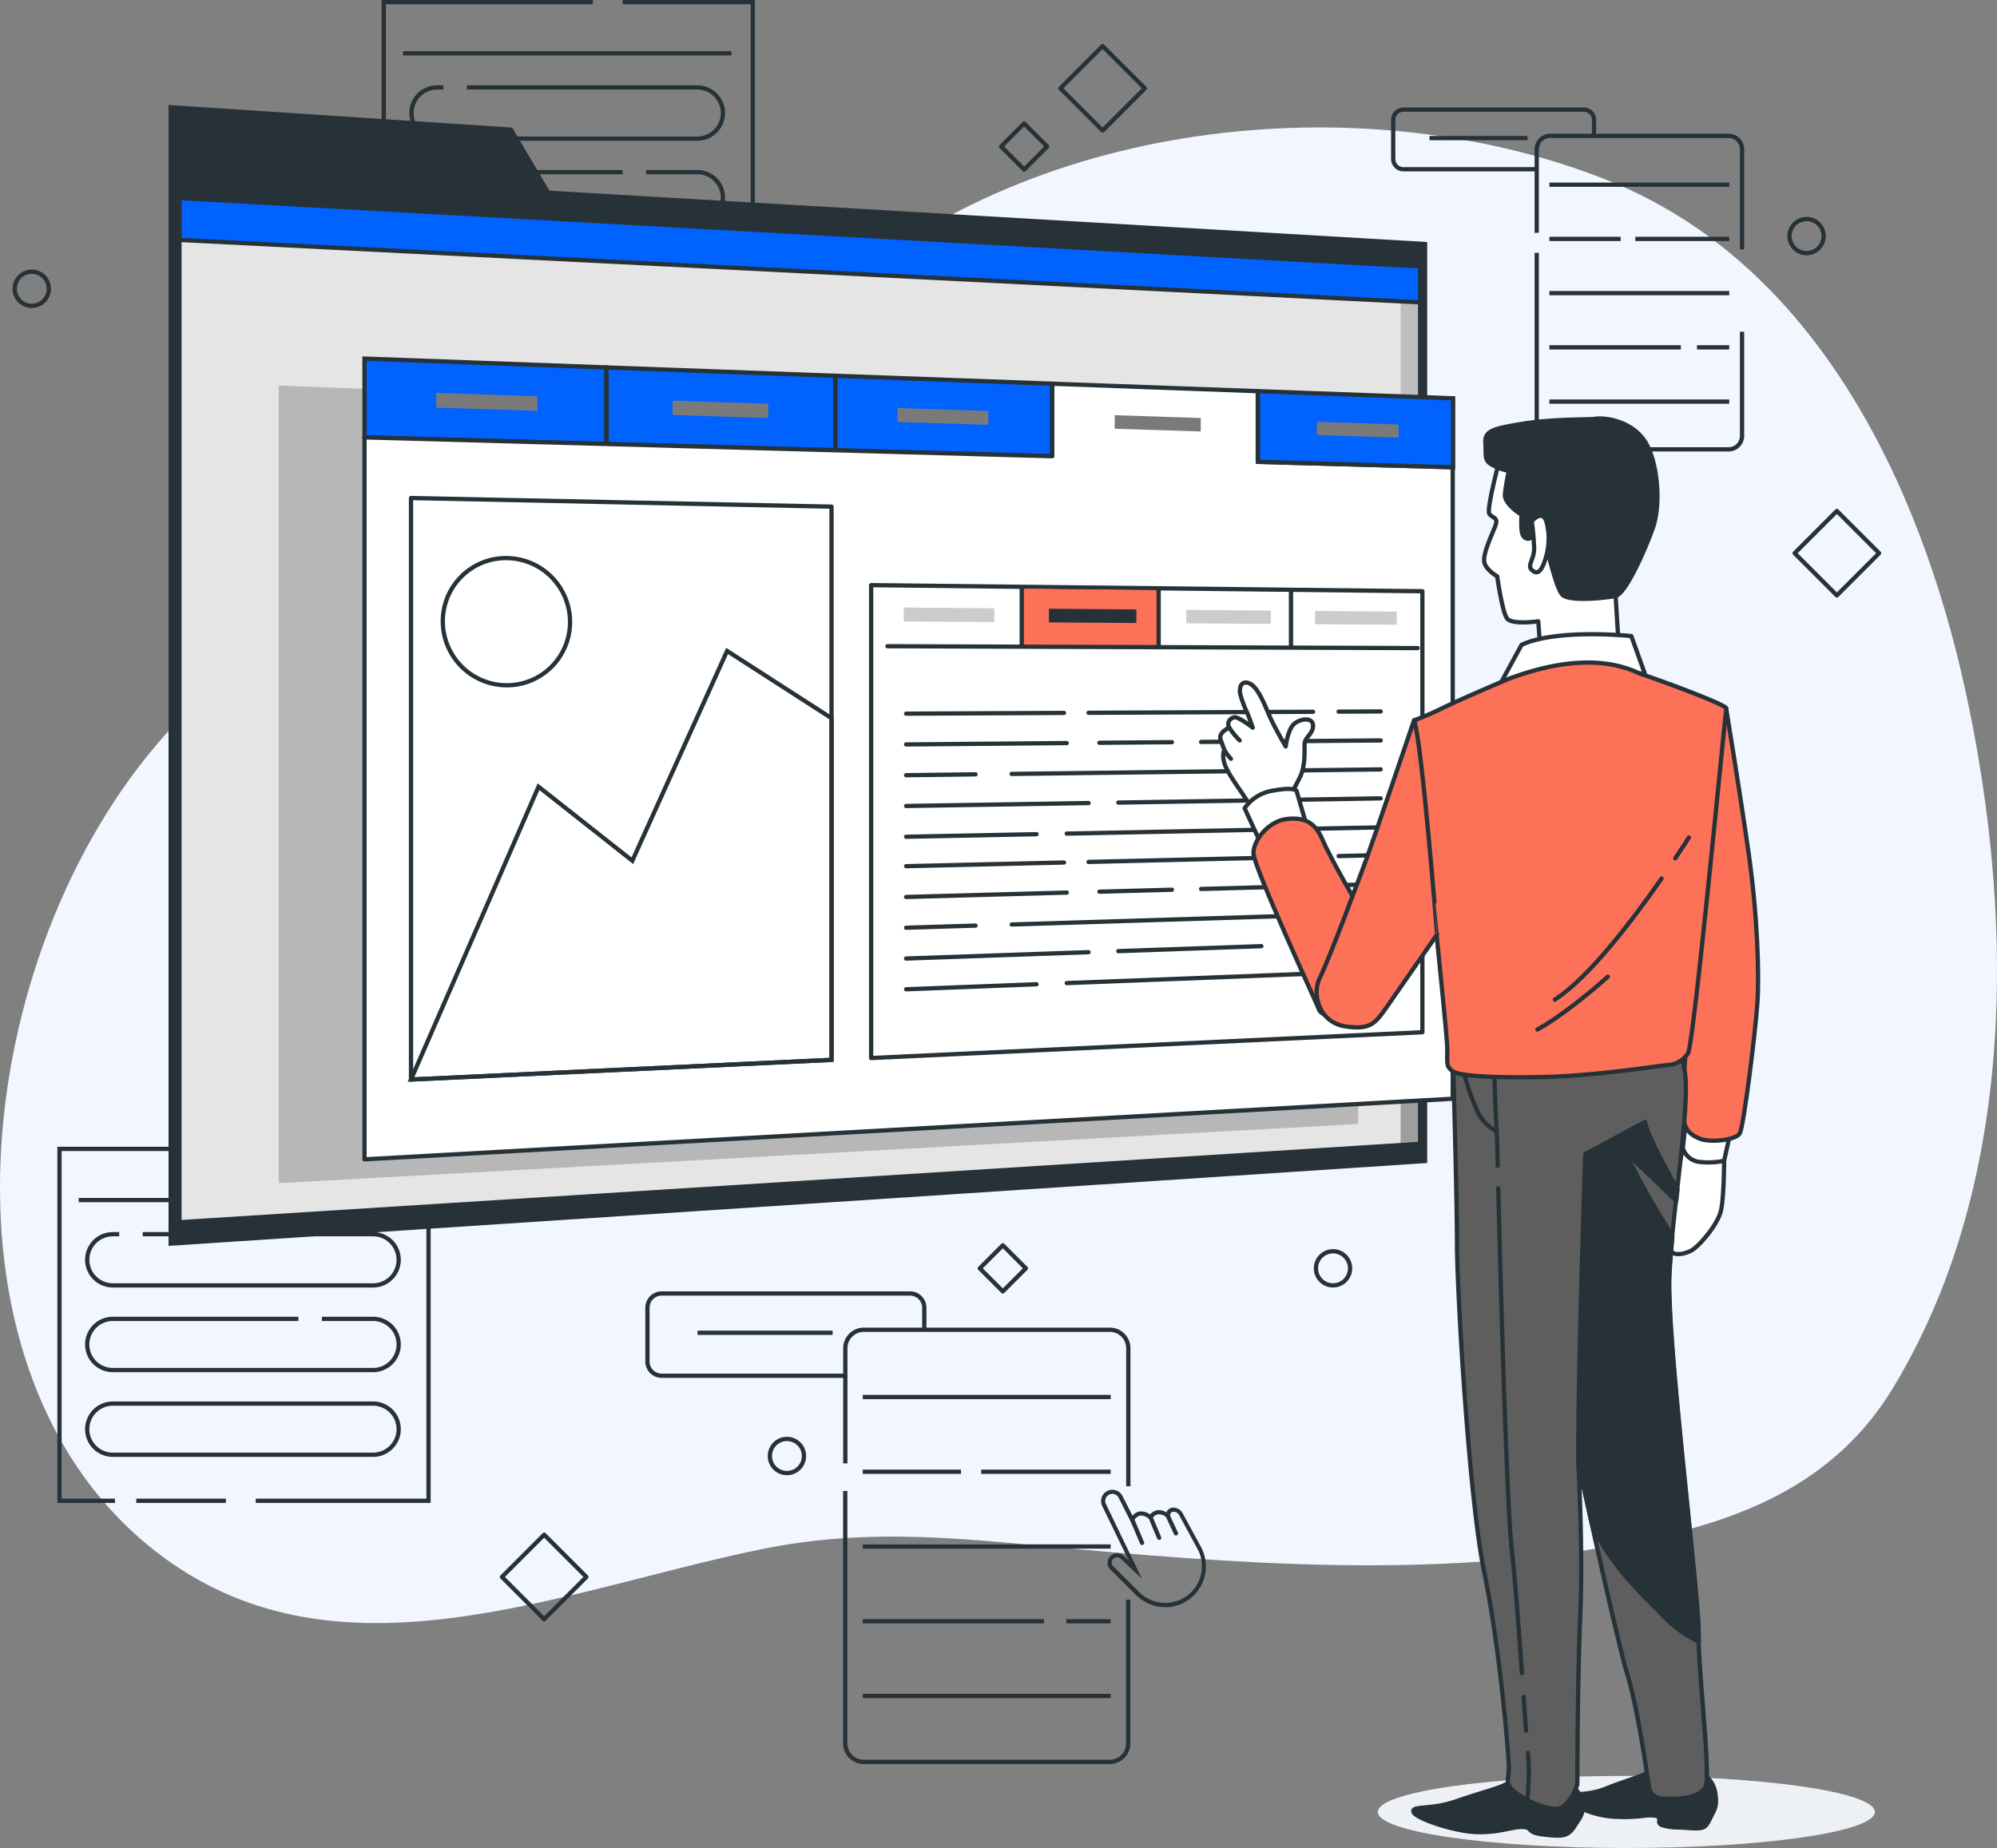 <svg xmlns="http://www.w3.org/2000/svg" xmlns:xlink="http://www.w3.org/1999/xlink" width="468.075" height="433.25" viewBox="0 0 468.075 433.25">
  <rect x="0" y="0" width="468.075" height="433.25" fill="#808080" stroke="none"/>
  <defs>
    <clipPath id="clip-path">
      <path id="Tracé_111757" data-name="Tracé 111757" d="M348.42,301.82,57.62,320.19V80.08l290.8,16.04Z" fill="#e5e5e5" stroke="#263238" stroke-linecap="round" stroke-linejoin="round" stroke-width="1"/>
    </clipPath>
  </defs>
  <g id="Information_tab-bro_1_" data-name="Information tab-bro (1)" transform="translate(-15.556 -33.65)">
    <g id="freepik--background-simple--inject-345">
      <path id="Tracé_111731" data-name="Tracé 111731" d="M479.58,213.15c-1-6.19-2.19-12.27-3.49-18.19C465.49,146.77,441,95.64,393,76.18,337.78,53.8,259.4,60,210,103.71c-38,33.6-115,53.88-158,104.82C7.43,261.34-1.88,360.31,56,400.26c41.17,28.41,92.07,6,137.92-3.39,26.11-5.34,48.71-2.32,74.45,0,44.73,4,91.06,7,136.17-3,22.28-5,42.09-14.06,54.65-34.72C485.57,315.7,487.39,261,479.58,213.15Z" fill="#f2f7ff"/>
    </g>
    <g id="freepik--Graphics--inject-345">
      <path id="Tracé_111733" data-name="Tracé 111733" d="M49,323h54a6,6,0,0,1,6,6h0a6,6,0,0,1-6,6H42a6,6,0,0,1-6-6h0a6,6,0,0,1,6-6h1.5" fill="none" stroke="#263238" stroke-miterlimit="10" stroke-width="1"/>
      <path id="Tracé_111734" data-name="Tracé 111734" d="M91,342.85h12a6,6,0,0,1,6,6h0a6,6,0,0,1-6,6H42a6,6,0,0,1-6-6h0a6,6,0,0,1,6-6H85.5" fill="none" stroke="#263238" stroke-miterlimit="10" stroke-width="1"/>
      <path id="Tracé_111735" data-name="Tracé 111735" d="M103,374.71H42a6,6,0,0,1-6-6h0a6,6,0,0,1,6-6h61a6,6,0,0,1,6,6h0a6,6,0,0,1-6,6Z" fill="none" stroke="#263238" stroke-miterlimit="10" stroke-width="1"/>
      <path id="Tracé_111736" data-name="Tracé 111736" d="M85.5,303H116v82.5H75.5" fill="none" stroke="#263238" stroke-miterlimit="10" stroke-width="1"/>
      <path id="Tracé_111737" data-name="Tracé 111737" d="M42.5,385.5h-13V303h49" fill="none" stroke="#263238" stroke-miterlimit="10" stroke-width="1"/>
      <line id="Ligne_1937" data-name="Ligne 1937" x1="21" transform="translate(47.5 385.5)" fill="none" stroke="#263238" stroke-miterlimit="10" stroke-width="1"/>
      <line id="Ligne_1938" data-name="Ligne 1938" x2="77" transform="translate(34 315)" fill="none" stroke="#263238" stroke-miterlimit="10" stroke-width="1"/>
      <path id="Tracé_111738" data-name="Tracé 111738" d="M125,54.15h54a6,6,0,0,1,6,6h0a6,6,0,0,1-6,6H118a6,6,0,0,1-6-6h0a6,6,0,0,1,6-6h1.5" fill="none" stroke="#263238" stroke-miterlimit="10" stroke-width="1"/>
      <path id="Tracé_111739" data-name="Tracé 111739" d="M167,74h12a6,6,0,0,1,6,6h0a6,6,0,0,1-6,6H118a6,6,0,0,1-6-6h0a6,6,0,0,1,6-6h43.5" fill="none" stroke="#263238" stroke-miterlimit="10" stroke-width="1"/>
      <rect id="Rectangle_2536" data-name="Rectangle 2536" width="73" height="12" rx="6" transform="translate(112 93.85)" fill="none" stroke="#263238" stroke-miterlimit="10" stroke-width="1"/>
      <path id="Tracé_111740" data-name="Tracé 111740" d="M161.5,34.15H192v82.5H151.5" fill="none" stroke="#263238" stroke-miterlimit="10" stroke-width="1"/>
      <path id="Tracé_111741" data-name="Tracé 111741" d="M118.5,116.65h-13V34.15h49" fill="none" stroke="#263238" stroke-miterlimit="10" stroke-width="1"/>
      <line id="Ligne_1939" data-name="Ligne 1939" x1="21" transform="translate(123.5 116.65)" fill="none" stroke="#263238" stroke-miterlimit="10" stroke-width="1"/>
      <line id="Ligne_1940" data-name="Ligne 1940" x2="77" transform="translate(110 46.15)" fill="none" stroke="#263238" stroke-miterlimit="10" stroke-width="1"/>
      <path id="Tracé_111742" data-name="Tracé 111742" d="M376.05,73.33H344.52a2.41,2.41,0,0,1-2.41-2.41V61.76a2.41,2.41,0,0,1,2.41-2.41h42.25a2.41,2.41,0,0,1,2.41,2.41v3.59" fill="none" stroke="#263238" stroke-miterlimit="10" stroke-width="1"/>
      <path id="Tracé_111743" data-name="Tracé 111743" d="M375.75,88.23V68.64a3.15,3.15,0,0,1,3.14-3.14h41.84a3.15,3.15,0,0,1,3.14,3.14V92.1" fill="none" stroke="#263238" stroke-miterlimit="10" stroke-width="1"/>
      <path id="Tracé_111744" data-name="Tracé 111744" d="M423.87,111.42v24.44a3.15,3.15,0,0,1-3.14,3.14H378.89a3.15,3.15,0,0,1-3.14-3.14V92.93" fill="none" stroke="#263238" stroke-miterlimit="10" stroke-width="1"/>
      <line id="Ligne_1941" data-name="Ligne 1941" x2="42.15" transform="translate(378.72 76.95)" fill="none" stroke="#263238" stroke-miterlimit="10" stroke-width="1"/>
      <line id="Ligne_1942" data-name="Ligne 1942" x2="22.01" transform="translate(398.86 89.66)" fill="none" stroke="#263238" stroke-miterlimit="10" stroke-width="1"/>
      <line id="Ligne_1943" data-name="Ligne 1943" x2="16.7" transform="translate(378.72 89.66)" fill="none" stroke="#263238" stroke-miterlimit="10" stroke-width="1"/>
      <line id="Ligne_1944" data-name="Ligne 1944" x2="42.15" transform="translate(378.72 102.37)" fill="none" stroke="#263238" stroke-miterlimit="10" stroke-width="1"/>
      <line id="Ligne_1945" data-name="Ligne 1945" x2="7.55" transform="translate(413.32 115.08)" fill="none" stroke="#263238" stroke-miterlimit="10" stroke-width="1"/>
      <line id="Ligne_1946" data-name="Ligne 1946" x2="30.8" transform="translate(378.72 115.08)" fill="none" stroke="#263238" stroke-miterlimit="10" stroke-width="1"/>
      <line id="Ligne_1947" data-name="Ligne 1947" x2="42.15" transform="translate(378.72 127.8)" fill="none" stroke="#263238" stroke-miterlimit="10" stroke-width="1"/>
      <line id="Ligne_1948" data-name="Ligne 1948" x2="22.97" transform="translate(350.62 66.02)" fill="none" stroke="#263238" stroke-miterlimit="10" stroke-width="1"/>
      <path id="Tracé_111745" data-name="Tracé 111745" d="M214.1,356.18H170.64a3.33,3.33,0,0,1-3.33-3.32V340.23a3.33,3.33,0,0,1,3.33-3.33h58.23a3.33,3.33,0,0,1,3.33,3.33v4.95" fill="none" stroke="#263238" stroke-miterlimit="10" stroke-width="1"/>
      <path id="Tracé_111746" data-name="Tracé 111746" d="M213.69,376.73v-27a4.33,4.33,0,0,1,4.33-4.33h57.67a4.33,4.33,0,0,1,4.33,4.33v32.35" fill="none" stroke="#263238" stroke-miterlimit="10" stroke-width="1"/>
      <path id="Tracé_111747" data-name="Tracé 111747" d="M280,408.69v33.69a4.33,4.33,0,0,1-4.33,4.33H218a4.33,4.33,0,0,1-4.33-4.33V383.2" fill="none" stroke="#263238" stroke-miterlimit="10" stroke-width="1"/>
      <line id="Ligne_1949" data-name="Ligne 1949" x2="58.11" transform="translate(217.78 361.17)" fill="none" stroke="#263238" stroke-miterlimit="10" stroke-width="1"/>
      <line id="Ligne_1950" data-name="Ligne 1950" x2="30.35" transform="translate(245.54 378.69)" fill="none" stroke="#263238" stroke-miterlimit="10" stroke-width="1"/>
      <line id="Ligne_1951" data-name="Ligne 1951" x2="23.03" transform="translate(217.78 378.69)" fill="none" stroke="#263238" stroke-miterlimit="10" stroke-width="1"/>
      <line id="Ligne_1952" data-name="Ligne 1952" x2="58.11" transform="translate(217.78 396.22)" fill="none" stroke="#263238" stroke-miterlimit="10" stroke-width="1"/>
      <line id="Ligne_1953" data-name="Ligne 1953" x2="10.41" transform="translate(265.48 413.74)" fill="none" stroke="#263238" stroke-miterlimit="10" stroke-width="1"/>
      <line id="Ligne_1954" data-name="Ligne 1954" x2="42.46" transform="translate(217.78 413.74)" fill="none" stroke="#263238" stroke-miterlimit="10" stroke-width="1"/>
      <line id="Ligne_1955" data-name="Ligne 1955" x2="58.11" transform="translate(217.78 431.26)" fill="none" stroke="#263238" stroke-miterlimit="10" stroke-width="1"/>
      <line id="Ligne_1956" data-name="Ligne 1956" x2="31.66" transform="translate(179.05 346.11)" fill="none" stroke="#263238" stroke-miterlimit="10" stroke-width="1"/>
      <path id="Tracé_111748" data-name="Tracé 111748" d="M288.66,410.43a9.59,9.59,0,0,1-6.68-2.7l-6.19-6.14a2.24,2.24,0,0,1,3.11-3.22l1.22,1.14-6.23-12.81a2.7,2.7,0,0,1-.08-2.07,2.65,2.65,0,0,1,4.87-.2L281,389a2.74,2.74,0,0,1,1.66-1,3.6,3.6,0,0,1,2.46.71,2.68,2.68,0,0,1,1.74-1,3.23,3.23,0,0,1,2.08.5,1.75,1.75,0,0,1,1.82-1.1,2.51,2.51,0,0,1,2,1.32l4.4,8.09a9.6,9.6,0,0,1-8.55,13.95Zm-11.29-11.67h-.16a1.24,1.24,0,0,0-.72,2.11l6.19,6.13a8.59,8.59,0,0,0,13.64-10.07l-4.38-8.07a1.51,1.51,0,0,0-1.2-.8c-.41,0-.85.07-1,1l-.15.91-.68-.62a2.75,2.75,0,0,0-1.9-.69,2,2,0,0,0-1.35,1l-.32.51-.45-.41a3,3,0,0,0-2.07-.8,2.16,2.16,0,0,0-1.45,1.2l-.48.83-3.12-6.16a1.657,1.657,0,1,0-3,1.41l8.45,17.55-5-4.72a1.21,1.21,0,0,0-.85-.31Z" fill="#263238"/>
      <path id="Tracé_111749" data-name="Tracé 111749" d="M283.24,395.86a.51.51,0,0,1-.46-.31l-2.3-5.41a.51.51,0,0,1,.27-.66.5.5,0,0,1,.65.27l2.3,5.41a.5.5,0,0,1-.26.66.45.45,0,0,1-.2.04Z" fill="#263238"/>
      <path id="Tracé_111750" data-name="Tracé 111750" d="M287.25,394.67a.5.5,0,0,1-.46-.3l-2-4.75a.5.5,0,0,1,.26-.66.52.52,0,0,1,.66.27l2,4.75a.49.49,0,0,1-.27.65.41.41,0,0,1-.19.04Z" fill="#263238"/>
      <path id="Tracé_111751" data-name="Tracé 111751" d="M291.18,393.63a.48.48,0,0,1-.45-.29l-1.93-4.15a.49.49,0,0,1,.24-.66.5.5,0,0,1,.67.24l1.93,4.15a.49.49,0,0,1-.46.71Z" fill="#263238"/>
      <rect id="Rectangle_2537" data-name="Rectangle 2537" width="14" height="14" transform="translate(264.1 54.353) rotate(-45)" fill="none" stroke="#263238" stroke-linecap="round" stroke-linejoin="round" stroke-width="1"/>
      <rect id="Rectangle_2538" data-name="Rectangle 2538" width="14" height="14" transform="translate(436.199 163.345) rotate(-45)" fill="none" stroke="#263238" stroke-linecap="round" stroke-linejoin="round" stroke-width="1"/>
      <rect id="Rectangle_2539" data-name="Rectangle 2539" width="14" height="14" transform="translate(133.201 403.355) rotate(-45)" fill="none" stroke="#263238" stroke-linecap="round" stroke-linejoin="round" stroke-width="1"/>
      <rect id="Rectangle_2540" data-name="Rectangle 2540" width="7.64" height="7.64" transform="translate(250.198 67.996) rotate(-45)" fill="none" stroke="#263238" stroke-linecap="round" stroke-linejoin="round" stroke-width="1"/>
      <rect id="Rectangle_2541" data-name="Rectangle 2541" width="7.64" height="7.64" transform="translate(245.203 331.002) rotate(-45)" fill="none" stroke="#263238" stroke-linecap="round" stroke-linejoin="round" stroke-width="1"/>
      <circle id="Ellipse_385" data-name="Ellipse 385" cx="4" cy="4" r="4" transform="translate(196 371)" fill="none" stroke="#263238" stroke-linecap="round" stroke-linejoin="round" stroke-width="1"/>
      <circle id="Ellipse_386" data-name="Ellipse 386" cx="4" cy="4" r="4" transform="translate(324 327)" fill="none" stroke="#263238" stroke-linecap="round" stroke-linejoin="round" stroke-width="1"/>
      <circle id="Ellipse_387" data-name="Ellipse 387" cx="4" cy="4" r="4" transform="translate(435 85)" fill="none" stroke="#263238" stroke-linecap="round" stroke-linejoin="round" stroke-width="1"/>
      <circle id="Ellipse_388" data-name="Ellipse 388" cx="4" cy="4" r="4" transform="translate(19 97.35)" fill="none" stroke="#263238" stroke-linecap="round" stroke-linejoin="round" stroke-width="1"/>
    </g>
    <g id="freepik--Screens--inject-345">
      <path id="Tracé_111752" data-name="Tracé 111752" d="M144.34,78.35l-8.75-14.79-80.53-5.3V325.74l295.02-19.43V90.39Z" fill="#263238"/>
      <path id="Tracé_111753" data-name="Tracé 111753" d="M348.42,301.82,57.62,320.19V80.08l290.8,16.04Z" fill="#e5e5e5"/>
      <g id="Groupe_889" data-name="Groupe 889" clip-path="url(#clip-path)">
        <path id="Tracé_111754" data-name="Tracé 111754" d="M349.64,303.3l-5.79.37V94.1l5.79.33Z" opacity="0.17"/>
        <path id="Tracé_111755" data-name="Tracé 111755" d="M349.64,301.6l-5.79.36V220.81l5.79-.1Z" opacity="0.17"/>
        <path id="Tracé_111756" data-name="Tracé 111756" d="M348.75,104.55,56.27,89.83V76.76l292.48,16.6Z" fill="#0062ff" stroke="#263238" stroke-miterlimit="10" stroke-width="1"/>
      </g>
      <path id="Tracé_111758" data-name="Tracé 111758" d="M348.42,301.82,57.62,320.19V80.08l290.8,16.04Z" fill="none" stroke="#263238" stroke-linecap="round" stroke-linejoin="round" stroke-width="1"/>
      <path id="Tracé_111759" data-name="Tracé 111759" d="M334,133.64l-45.37-1.72h-.05l-47.77-1.81-.05-.01-50.36-1.9-.06-.01-53.16-2.01h-.06l-56.23-2.13v18.39h0V311.03l253-13.87V149.72H334Z" opacity="0.2"/>
      <path id="Tracé_111760" data-name="Tracé 111760" d="M157.66,137.75l-56.67-1.56V117.72l56.67,2.07Z" fill="#0062ff" stroke="#263238" stroke-miterlimit="10" stroke-width="1"/>
      <path id="Tracé_111761" data-name="Tracé 111761" d="M141.53,129.96l-23.74-.74v-3.45l23.74.78Z" fill="#7a7a7a"/>
      <path id="Tracé_111762" data-name="Tracé 111762" d="M211.32,139.22l-53.6-1.47V119.8l53.6,1.95Z" fill="#0062ff" stroke="#263238" stroke-miterlimit="10" stroke-width="1"/>
      <path id="Tracé_111763" data-name="Tracé 111763" d="M262.15,140.61l-50.77-1.39V121.75l50.77,1.85Z" fill="#0062ff" stroke="#263238" stroke-miterlimit="10" stroke-width="1"/>
      <path id="Tracé_111764" data-name="Tracé 111764" d="M310.36,141.93V125.36l-48.16-1.75v17l-161.21-4.42V305.45l255.07-14.21V143.19Z" fill="#fff" stroke="#263238" stroke-linecap="round" stroke-linejoin="round" stroke-width="1"/>
      <path id="Tracé_111765" data-name="Tracé 111765" d="M356.16,143.19l-45.74-1.26V125.36l45.74,1.67Z" fill="#0062ff" stroke="#263238" stroke-miterlimit="10" stroke-width="1"/>
      <path id="Tracé_111766" data-name="Tracé 111766" d="M348.95,275.65,219.74,281.7V170.83l129.21,1.43Z" fill="#fff" stroke="#263238" stroke-linecap="round" stroke-linejoin="round" stroke-width="1"/>
      <path id="Tracé_111767" data-name="Tracé 111767" d="M287.13,172l-32.09-.34V184.9l32.09.12Z" fill="#fc7157"/>
      <line id="Ligne_1957" data-name="Ligne 1957" y1="0.05" x2="9.86" transform="translate(329.32 200.44)" fill="none" stroke="#263238" stroke-linecap="round" stroke-linejoin="round" stroke-width="1"/>
      <line id="Ligne_1958" data-name="Ligne 1958" y1="0.24" x2="52.62" transform="translate(270.7 200.52)" fill="none" stroke="#263238" stroke-linecap="round" stroke-linejoin="round" stroke-width="1"/>
      <line id="Ligne_1959" data-name="Ligne 1959" y1="0.17" x2="37.01" transform="translate(227.94 200.79)" fill="none" stroke="#263238" stroke-linecap="round" stroke-linejoin="round" stroke-width="1"/>
      <line id="Ligne_1960" data-name="Ligne 1960" y1="0.35" x2="42.1" transform="translate(297.08 207.24)" fill="none" stroke="#263238" stroke-linecap="round" stroke-linejoin="round" stroke-width="1"/>
      <line id="Ligne_1961" data-name="Ligne 1961" y1="0.14" x2="17" transform="translate(273.24 207.65)" fill="none" stroke="#263238" stroke-linecap="round" stroke-linejoin="round" stroke-width="1"/>
      <line id="Ligne_1962" data-name="Ligne 1962" y1="0.32" x2="37.65" transform="translate(227.94 207.86)" fill="none" stroke="#263238" stroke-linecap="round" stroke-linejoin="round" stroke-width="1"/>
      <line id="Ligne_1963" data-name="Ligne 1963" y1="1.06" x2="86.49" transform="translate(252.69 214.03)" fill="none" stroke="#263238" stroke-linecap="round" stroke-linejoin="round" stroke-width="1"/>
      <line id="Ligne_1964" data-name="Ligne 1964" y1="0.2" x2="16.27" transform="translate(227.94 215.19)" fill="none" stroke="#263238" stroke-linecap="round" stroke-linejoin="round" stroke-width="1"/>
      <line id="Ligne_1965" data-name="Ligne 1965" y1="0.34" x2="20.68" transform="translate(318.5 220.82)" fill="none" stroke="#263238" stroke-linecap="round" stroke-linejoin="round" stroke-width="1"/>
      <line id="Ligne_1966" data-name="Ligne 1966" y1="0.54" x2="33.53" transform="translate(277.68 221.27)" fill="none" stroke="#263238" stroke-linecap="round" stroke-linejoin="round" stroke-width="1"/>
      <line id="Ligne_1967" data-name="Ligne 1967" y1="0.69" x2="42.76" transform="translate(227.94 221.92)" fill="none" stroke="#263238" stroke-linecap="round" stroke-linejoin="round" stroke-width="1"/>
      <line id="Ligne_1968" data-name="Ligne 1968" y1="1.46" x2="73.59" transform="translate(265.59 227.62)" fill="none" stroke="#263238" stroke-linecap="round" stroke-linejoin="round" stroke-width="1"/>
      <line id="Ligne_1969" data-name="Ligne 1969" y1="0.6" x2="30.57" transform="translate(227.94 229.22)" fill="none" stroke="#263238" stroke-linecap="round" stroke-linejoin="round" stroke-width="1"/>
      <line id="Ligne_1970" data-name="Ligne 1970" y1="0.23" x2="9.86" transform="translate(329.32 234.12)" fill="none" stroke="#263238" stroke-linecap="round" stroke-linejoin="round" stroke-width="1"/>
      <line id="Ligne_1971" data-name="Ligne 1971" y1="1.23" x2="52.62" transform="translate(270.7 234.49)" fill="none" stroke="#263238" stroke-linecap="round" stroke-linejoin="round" stroke-width="1"/>
      <line id="Ligne_1972" data-name="Ligne 1972" y1="0.86" x2="37.01" transform="translate(227.94 235.86)" fill="none" stroke="#263238" stroke-linecap="round" stroke-linejoin="round" stroke-width="1"/>
      <line id="Ligne_1973" data-name="Ligne 1973" y1="1.15" x2="42.1" transform="translate(297.08 240.91)" fill="none" stroke="#263238" stroke-linecap="round" stroke-linejoin="round" stroke-width="1"/>
      <line id="Ligne_1974" data-name="Ligne 1974" y1="0.46" x2="17" transform="translate(273.24 242.24)" fill="none" stroke="#263238" stroke-linecap="round" stroke-linejoin="round" stroke-width="1"/>
      <line id="Ligne_1975" data-name="Ligne 1975" y1="1.03" x2="37.65" transform="translate(227.94 242.91)" fill="none" stroke="#263238" stroke-linecap="round" stroke-linejoin="round" stroke-width="1"/>
      <line id="Ligne_1976" data-name="Ligne 1976" y1="2.68" x2="86.49" transform="translate(252.69 247.71)" fill="none" stroke="#263238" stroke-linecap="round" stroke-linejoin="round" stroke-width="1"/>
      <line id="Ligne_1977" data-name="Ligne 1977" y1="0.5" x2="16.27" transform="translate(227.94 250.65)" fill="none" stroke="#263238" stroke-linecap="round" stroke-linejoin="round" stroke-width="1"/>
      <line id="Ligne_1978" data-name="Ligne 1978" y1="0.72" x2="20.68" transform="translate(318.5 254.5)" fill="none" stroke="#263238" stroke-linecap="round" stroke-linejoin="round" stroke-width="1"/>
      <line id="Ligne_1979" data-name="Ligne 1979" y1="1.17" x2="33.53" transform="translate(277.68 255.47)" fill="none" stroke="#263238" stroke-linecap="round" stroke-linejoin="round" stroke-width="1"/>
      <line id="Ligne_1980" data-name="Ligne 1980" y1="1.49" x2="42.76" transform="translate(227.94 256.88)" fill="none" stroke="#263238" stroke-linecap="round" stroke-linejoin="round" stroke-width="1"/>
      <line id="Ligne_1981" data-name="Ligne 1981" y1="2.84" x2="73.59" transform="translate(265.59 261.29)" fill="none" stroke="#263238" stroke-linecap="round" stroke-linejoin="round" stroke-width="1"/>
      <line id="Ligne_1982" data-name="Ligne 1982" y1="1.18" x2="30.57" transform="translate(227.94 264.4)" fill="none" stroke="#263238" stroke-linecap="round" stroke-linejoin="round" stroke-width="1"/>
      <line id="Ligne_1983" data-name="Ligne 1983" x2="124.28" y2="0.44" transform="translate(223.56 185.15)" fill="none" stroke="#263238" stroke-linecap="round" stroke-linejoin="round" stroke-width="1"/>
      <line id="Ligne_1984" data-name="Ligne 1984" y2="13.24" transform="translate(255.04 171.66)" fill="none" stroke="#263238" stroke-linecap="round" stroke-linejoin="round" stroke-width="1"/>
      <line id="Ligne_1985" data-name="Ligne 1985" y2="13.01" transform="translate(287.13 172.01)" fill="none" stroke="#263238" stroke-linecap="round" stroke-linejoin="round" stroke-width="1"/>
      <line id="Ligne_1986" data-name="Ligne 1986" y2="12.8" transform="translate(318.15 172.34)" fill="none" stroke="#263238" stroke-linecap="round" stroke-linejoin="round" stroke-width="1"/>
      <path id="Tracé_111768" data-name="Tracé 111768" d="M281.91,179.71l-20.5-.14v-3.21l20.5.17Z" fill="#263238"/>
      <path id="Tracé_111769" data-name="Tracé 111769" d="M248.62,179.49l-21.24-.14v-3.27l21.24.18Z" fill="#ccc"/>
      <path id="Tracé_111770" data-name="Tracé 111770" d="M313.42,179.92l-19.81-.13v-3.16l19.81.17Z" fill="#ccc"/>
      <path id="Tracé_111771" data-name="Tracé 111771" d="M342.95,180.12l-19.16-.13v-3.11l19.16.16Z" fill="#ccc"/>
      <path id="Tracé_111772" data-name="Tracé 111772" d="M210.46,282.13l-98.57,4.61V150.41l98.57,2.02Z" fill="#fff" stroke="#263238" stroke-linecap="round" stroke-linejoin="round" stroke-width="1"/>
      <path id="Tracé_111773" data-name="Tracé 111773" d="M210.46,202.03l-24.48-15.77-22.21,49.18-21.99-17.35-29.89,68.65,98.57-4.61Z" fill="none" stroke="#263238" stroke-miterlimit="10" stroke-width="1"/>
      <path id="Tracé_111774" data-name="Tracé 111774" d="M149.17,179.49a15,15,0,0,0-14.821-15,14.8,14.8,0,0,0-15,14.82,15,15,0,0,0,15,15,14.82,14.82,0,0,0,14.82-14.82Z" fill="none" stroke="#263238" stroke-miterlimit="10" stroke-width="1"/>
      <path id="Tracé_111775" data-name="Tracé 111775" d="M195.64,131.65l-22.46-.7v-3.37l22.46.74Z" fill="#7a7a7a"/>
      <path id="Tracé_111776" data-name="Tracé 111776" d="M247.21,133.25l-21.28-.66v-3.28l21.28.7Z" fill="#7a7a7a"/>
      <path id="Tracé_111777" data-name="Tracé 111777" d="M297,134.8l-20.17-.63v-3.18l20.17.66Z" fill="#7a7a7a"/>
      <path id="Tracé_111778" data-name="Tracé 111778" d="M343.38,136.24l-19.15-.6v-3.1l19.15.63Z" fill="#7a7a7a"/>
    </g>
    <g id="freepik--Character--inject-345">
      <ellipse id="Ellipse_389" data-name="Ellipse 389" cx="58.25" cy="8.45" rx="58.25" ry="8.45" transform="translate(338.5 450)" fill="#edf1f6"/>
      <path id="Tracé_111779" data-name="Tracé 111779" d="M367.15,141s-3.21,11.93-2.53,13.07,2.3.69,1.38,3-3,6.65-2.52,8.48,3,3.21,3,3.21,1.15,8.26,2.29,9.86,7.34.69,7.34.69l.46,6.2,18.35-1.15-.69-11-.92-34Z" fill="#fff" stroke="#263238" stroke-linecap="round" stroke-linejoin="round" stroke-width="1"/>
      <path id="Tracé_111780" data-name="Tracé 111780" d="M389.17,131.86c-1.14.17-9.87,0-16.75,1.14s-8.94,1.61-8.71,4.59-.46,4.13,2.06,5.27a10.26,10.26,0,0,0,3.44,1.15s-.69,3.21-.92,5.51,3.9,4.81,3.9,4.81-.23,3.44.23,4.59,1.61,1.38,2.3.46,1.14-5.28,1.83-3.44,3.44,15.59,5.28,17.2,10.09.69,12.38.23,6.65-10.09,8.72-15.83,1.14-15.82-1.84-20.41S392.15,131.4,389.17,131.86Z" fill="#263238" stroke="#263238" stroke-linecap="round" stroke-linejoin="round" stroke-width="1"/>
      <path id="Tracé_111781" data-name="Tracé 111781" d="M374.58,155.82a58.446,58.446,0,0,1,.56,6.44c0,2.52-1.68,3.92-.56,5s2,.56,2.8-1.4a16.54,16.54,0,0,0,1.12-7.28C378.22,156.66,377.94,152.46,374.58,155.82Z" fill="#fff" stroke="#263238" stroke-linecap="round" stroke-linejoin="round" stroke-width="1"/>
      <path id="Tracé_111782" data-name="Tracé 111782" d="M372.19,184.84l-5,9.17s12.61-3.67,19.49-3.67a94.086,94.086,0,0,1,14.45,1.38l-3.21-8.95S380.45,180.94,372.19,184.84Z" fill="#fff" stroke="#263238" stroke-linecap="round" stroke-linejoin="round" stroke-width="1"/>
      <path id="Tracé_111783" data-name="Tracé 111783" d="M419.67,305.79s0,8-.69,11.47-5.27,8.71-7.11,9.63-4.13,1.15-4.59,0-1.14-.69-.45-6.65S410,302.81,410,302.81Z" fill="#fff" stroke="#263238" stroke-linecap="round" stroke-linejoin="round" stroke-width="1"/>
      <path id="Tracé_111784" data-name="Tracé 111784" d="M421.28,298.45l-1.61,7.34a17.921,17.921,0,0,1-6,.23,4.56,4.56,0,0,1-3.67-3.21l.69-6.42Z" fill="#fff" stroke="#263238" stroke-linecap="round" stroke-linejoin="round" stroke-width="1"/>
      <path id="Tracé_111785" data-name="Tracé 111785" d="M420.15,199.75s3.21,19.49,5.27,33.94,2.51,28.21,2.05,35.09-3.21,29-4.13,30.59-7.11,2.29-9.63,1.14S410,298,410,293.63s2.29-45,2.29-45Z" fill="#fc7157" stroke="#263238" stroke-linecap="round" stroke-linejoin="round" stroke-width="1"/>
      <path id="Tracé_111786" data-name="Tracé 111786" d="M370.6,451.57a5.61,5.61,0,0,0-2.6.66c-1.36.72-7.26,2.34-11.06,3.69-5.93,2.11-10.56,1-10.08,2.52s9.73,4.66,15.08,4.74,7.93-1.26,10.49-1.21.67,1.29,4.93,1.77,5.65.5,7.14-1.83,2.32-2.93,1.85-5.87V456a5.44,5.44,0,0,0-5.45-4.46Z" fill="#263238" stroke="#263238" stroke-linecap="round" stroke-linejoin="round" stroke-width="1"/>
      <path id="Tracé_111787" data-name="Tracé 111787" d="M403.74,448.73a3.91,3.91,0,0,0-2.24.63c-1.16.73-6.25,2.27-9.51,3.6-5.1,2.07-9.17.69-8.7,2.37s5.94,4,10.6,4.23a38.392,38.392,0,0,0,7.56-.28c5-.28,1.83,1.5,3.64,2.24a12.17,12.17,0,0,0,3.92.56c5.32.28,6,.7,7.19-1.75s1.92-3.07,1.41-6.26V454c-.47-2.84-2.58-4.92-4.89-5Z" fill="#263238" stroke="#263238" stroke-linecap="round" stroke-linejoin="round" stroke-width="1"/>
      <path id="Tracé_111788" data-name="Tracé 111788" d="M356.14,282.4s.92,32.11.92,42.89,2.75,59.49,6.42,77.15,5.73,42.89,5.73,45.64-.92,3.44.92,5.28,8.71,5.27,11.24,4.12,3.9-5.5,3.9-5.5,0-23.85.68-39.45-.45-36-.45-36,8.94,41.29,11.46,49.54,4.59,23.24,5.05,26.22,2.48,3.08,5,3.08c3.08,0,6.89-.4,8.26-2.69s-1.6-26.38-1.6-36-7.57-69.36-6.88-84,5-40.13,3.67-47.7a84.433,84.433,0,0,1-1.38-13.61S361.87,265.88,356.14,282.4Z" fill="#5e5e5e" stroke="#263238" stroke-linecap="round" stroke-linejoin="round" stroke-width="1"/>
      <path id="Tracé_111789" data-name="Tracé 111789" d="M369,192.87s-10.26,4.35-15.07,6.65a72.3,72.3,0,0,1-6.88,3s7.73,73,7.73,76.91-.23,4.13,1.15,5.28,8.49,1.67,21.11,1.44,28.43-2.82,29.58-2.82a5.92,5.92,0,0,0,4.58-2.75c1.38-2.06,8.74-79.9,9-80.81s-18.14-7.57-19.75-8S389.62,185.07,369,192.87Z" fill="#fc7157" stroke="#263238" stroke-linecap="round" stroke-linejoin="round" stroke-width="1"/>
      <path id="Tracé_111790" data-name="Tracé 111790" d="M405,239.63c-6.56,9.44-16.92,23.17-25,28.37" fill="none" stroke="#263238" stroke-linecap="round" stroke-linejoin="round" stroke-width="1"/>
      <path id="Tracé_111791" data-name="Tracé 111791" d="M411.4,230s-1.19,1.91-3.18,4.89" fill="none" stroke="#263238" stroke-linecap="round" stroke-linejoin="round" stroke-width="1"/>
      <path id="Tracé_111792" data-name="Tracé 111792" d="M392.41,262.63s-9.08,8.26-16.51,12.39" fill="none" stroke="#263238" stroke-linecap="round" stroke-linejoin="round" stroke-width="1"/>
      <path id="Tracé_111793" data-name="Tracé 111793" d="M405.22,412.3a29.87,29.87,0,0,0,8.52,6.24v-1.88c0-9.63-7.57-69.36-6.88-84,.12-2.67.37-5.7.68-8.91a11.692,11.692,0,0,0-.91-1.87,163.09,163.09,0,0,1-10.09-18.11l11.91,11.39c.1-.86.2-1.73.29-2.59-3.17-5.7-7.34-13.52-7.62-15.91l-14,7.56s-1.83,54.45-1.6,72.34c0,0,1.35,6.25,3.15,14.36C393,400.74,400.73,407.65,405.22,412.3Z" fill="#263238" stroke="#263238" stroke-linecap="round" stroke-linejoin="round" stroke-width="1"/>
      <path id="Tracé_111794" data-name="Tracé 111794" d="M358.9,286a55.358,55.358,0,0,0,3,8.32,9.72,9.72,0,0,0,4.13,4.36" fill="none" stroke="#263238" stroke-linecap="round" stroke-linejoin="round" stroke-width="1"/>
      <path id="Tracé_111795" data-name="Tracé 111795" d="M373.69,444.62a54.86,54.86,0,0,1-.12,10.57" fill="none" stroke="#263238" stroke-linecap="round" stroke-linejoin="round" stroke-width="1"/>
      <path id="Tracé_111796" data-name="Tracé 111796" d="M372.67,431.48c.21,3,.4,5.74.57,7.93" fill="none" stroke="#263238" stroke-linecap="round" stroke-linejoin="round" stroke-width="1"/>
      <path id="Tracé_111797" data-name="Tracé 111797" d="M366.73,312.2c.57,23,1.94,73.48,3.17,84.73.89,8.16,1.71,19.43,2.38,29" fill="none" stroke="#263238" stroke-linecap="round" stroke-linejoin="round" stroke-width="1"/>
      <path id="Tracé_111798" data-name="Tracé 111798" d="M365.92,286.35c-.23.69.54,14.39.54,14.39s.05,2.33.15,6.26" fill="none" stroke="#263238" stroke-linecap="round" stroke-linejoin="round" stroke-width="1"/>
      <path id="Tracé_111799" data-name="Tracé 111799" d="M318,220.14s.89-1.55,2.21-4.2,1.11-6,1.11-7.73,2-2.43,2-4.42-2.87-1.76-4.41-.44-2,5.3-2,5.3-2.45-4.14-3.75-7.06c-1.18-2.63-2.8-7.16-5-7.82s-2.1,2.07-1.87,2.73a26,26,0,0,0,1.36,3.75c.51,1,1.54,4,1.54,4s-3.09-2.43-4.19-2.43a1.62,1.62,0,0,0-1.33,2.43s-2.65,1.1-2,2.87.89,2.43.89,2.43-.67.88,0,3.09,3.53,6,4.63,7.73a9.591,9.591,0,0,0,2.43,2.65Z" fill="#fff" stroke="#263238" stroke-linecap="round" stroke-linejoin="round" stroke-width="1"/>
      <path id="Tracé_111800" data-name="Tracé 111800" d="M303.68,204.24a18,18,0,0,0,2.45,3" fill="none" stroke="#263238" stroke-linecap="round" stroke-linejoin="round" stroke-width="1"/>
      <path id="Tracé_111801" data-name="Tracé 111801" d="M302.58,209.54a10,10,0,0,0,1.5,2" fill="none" stroke="#263238" stroke-linecap="round" stroke-linejoin="round" stroke-width="1"/>
      <path id="Tracé_111802" data-name="Tracé 111802" d="M311.18,231.63l-3.9-8.49a9.88,9.88,0,0,1,6.66-4.13c4.81-.92,5.5,0,5.5,0l2.52,8.72S313.71,228.42,311.18,231.63Z" fill="#fff" stroke="#263238" stroke-linecap="round" stroke-linejoin="round" stroke-width="1"/>
      <path id="Tracé_111803" data-name="Tracé 111803" d="M334.58,247.22s-7.11-12.15-8.95-16.51-4.35-5.51-8.48-5.05-7.8,4.82-7.8,8,14.68,34.86,15.37,36.7,5.73,2.29,9.17.23S337.79,257.32,334.58,247.22Z" fill="#fc7157" stroke="#263238" stroke-linecap="round" stroke-linejoin="round" stroke-width="1"/>
      <path id="Tracé_111804" data-name="Tracé 111804" d="M347,202.5s-9.46,27.89-11.06,32.24-9,24.18-11,28.08-.22,10.55,6,11.47,7.11-.92,10.32-5.51,11.13-16.06,11.13-16.06S348.86,207.77,347,202.5Z" fill="#fc7157" stroke="#263238" stroke-linecap="round" stroke-linejoin="round" stroke-width="1"/>
    </g>
  </g>
</svg>
